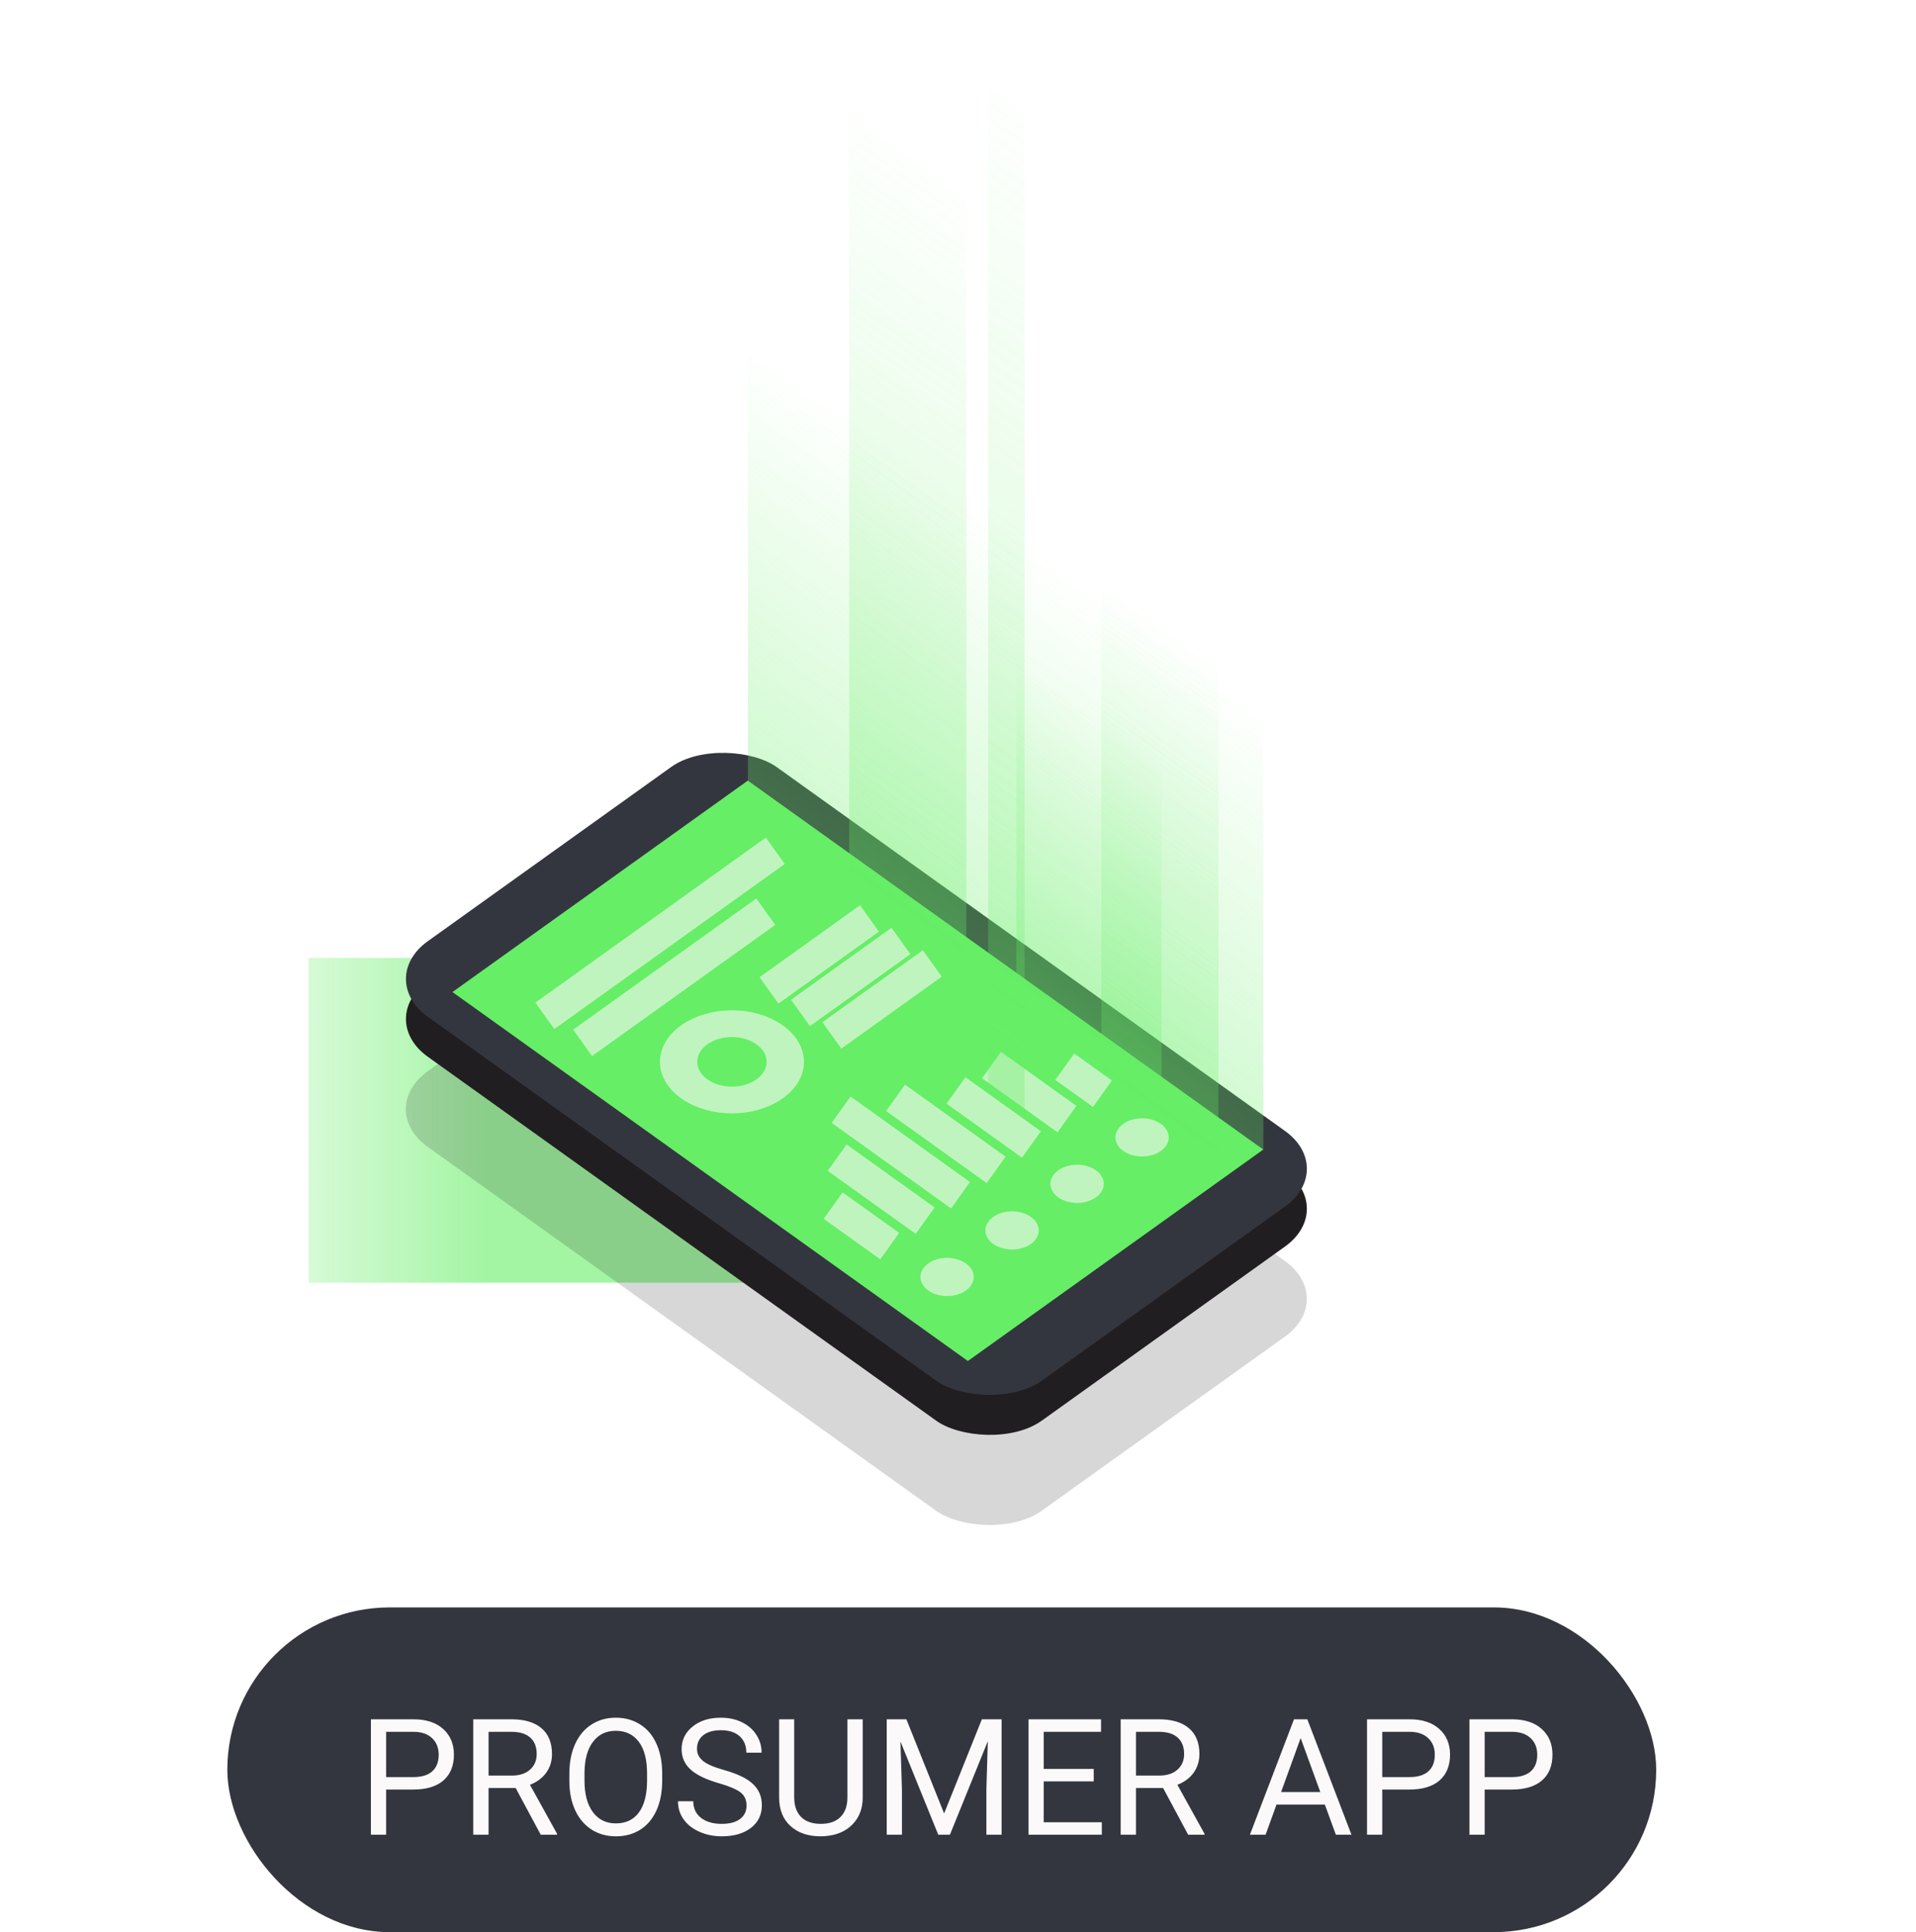 <svg width="118" height="119" viewBox="0 0 118 119" fill="none" xmlns="http://www.w3.org/2000/svg">
<path d="M49.5 69.001C45.5 69 23.5 68.999 19 69.001" stroke="url(#paint0_linear)" stroke-width="20"/>
<rect x="14" y="99" width="88" height="20" rx="10" fill="#34363F"/>
<path d="M23.78 110.217V113H22.843V105.891H25.465C26.243 105.891 26.852 106.089 27.291 106.486C27.734 106.883 27.955 107.409 27.955 108.063C27.955 108.754 27.739 109.286 27.306 109.66C26.876 110.031 26.259 110.217 25.455 110.217H23.78ZM23.78 109.45H25.465C25.966 109.45 26.35 109.333 26.617 109.099C26.884 108.861 27.018 108.519 27.018 108.073C27.018 107.65 26.884 107.312 26.617 107.058C26.35 106.804 25.984 106.672 25.519 106.662H23.78V109.45ZM31.759 110.124H30.089V113H29.146V105.891H31.5C32.301 105.891 32.916 106.073 33.346 106.438C33.779 106.802 33.995 107.333 33.995 108.029C33.995 108.472 33.875 108.858 33.634 109.187C33.396 109.515 33.064 109.761 32.638 109.924L34.308 112.941V113H33.302L31.759 110.124ZM30.089 109.357H31.529C31.995 109.357 32.364 109.237 32.638 108.996C32.914 108.755 33.053 108.433 33.053 108.029C33.053 107.59 32.921 107.253 32.657 107.019C32.397 106.784 32.019 106.665 31.524 106.662H30.089V109.357ZM40.782 109.675C40.782 110.371 40.665 110.98 40.431 111.501C40.196 112.019 39.864 112.414 39.435 112.688C39.005 112.961 38.504 113.098 37.931 113.098C37.371 113.098 36.874 112.961 36.441 112.688C36.008 112.411 35.672 112.019 35.431 111.511C35.193 111 35.071 110.409 35.065 109.738V109.226C35.065 108.542 35.183 107.938 35.421 107.414C35.658 106.89 35.994 106.49 36.427 106.213C36.863 105.933 37.361 105.793 37.921 105.793C38.491 105.793 38.992 105.931 39.425 106.208C39.861 106.481 40.196 106.88 40.431 107.404C40.665 107.925 40.782 108.532 40.782 109.226V109.675ZM39.85 109.216C39.85 108.373 39.68 107.727 39.342 107.277C39.003 106.825 38.53 106.599 37.921 106.599C37.328 106.599 36.861 106.825 36.52 107.277C36.181 107.727 36.007 108.352 35.997 109.152V109.675C35.997 110.492 36.168 111.135 36.51 111.604C36.855 112.069 37.328 112.302 37.931 112.302C38.536 112.302 39.005 112.082 39.337 111.643C39.669 111.2 39.84 110.567 39.85 109.743V109.216ZM44.283 109.831C43.479 109.6 42.893 109.317 42.525 108.981C42.161 108.643 41.978 108.226 41.978 107.731C41.978 107.172 42.202 106.709 42.648 106.345C43.097 105.977 43.679 105.793 44.395 105.793C44.884 105.793 45.318 105.887 45.699 106.076C46.083 106.265 46.38 106.525 46.588 106.857C46.8 107.189 46.905 107.552 46.905 107.946H45.963C45.963 107.517 45.826 107.18 45.553 106.936C45.279 106.688 44.894 106.564 44.395 106.564C43.933 106.564 43.572 106.667 43.312 106.872C43.054 107.074 42.926 107.355 42.926 107.717C42.926 108.007 43.048 108.252 43.292 108.454C43.539 108.653 43.958 108.835 44.547 109.001C45.139 109.167 45.602 109.351 45.934 109.553C46.269 109.751 46.516 109.984 46.676 110.251C46.839 110.518 46.92 110.832 46.92 111.193C46.92 111.77 46.695 112.232 46.246 112.58C45.797 112.925 45.196 113.098 44.444 113.098C43.956 113.098 43.5 113.005 43.077 112.819C42.654 112.631 42.327 112.373 42.096 112.048C41.868 111.722 41.754 111.353 41.754 110.939H42.696C42.696 111.369 42.854 111.709 43.17 111.96C43.489 112.207 43.914 112.331 44.444 112.331C44.939 112.331 45.318 112.23 45.582 112.028C45.846 111.826 45.977 111.551 45.977 111.203C45.977 110.855 45.855 110.586 45.611 110.397C45.367 110.205 44.925 110.017 44.283 109.831ZM53.131 105.891V110.725C53.128 111.395 52.916 111.944 52.496 112.37C52.079 112.797 51.513 113.036 50.797 113.088L50.548 113.098C49.77 113.098 49.15 112.888 48.688 112.468C48.225 112.048 47.991 111.47 47.984 110.734V105.891H48.912V110.705C48.912 111.219 49.054 111.62 49.337 111.906C49.62 112.189 50.024 112.331 50.548 112.331C51.078 112.331 51.484 112.189 51.764 111.906C52.047 111.623 52.188 111.224 52.188 110.71V105.891H53.131ZM55.821 105.891L58.145 111.691L60.47 105.891H61.685V113H60.748V110.231L60.836 107.243L58.502 113H57.784L55.455 107.258L55.548 110.231V113H54.61V105.891H55.821ZM67.359 109.714H64.278V112.233H67.857V113H63.341V105.891H67.809V106.662H64.278V108.947H67.359V109.714ZM71.632 110.124H69.962V113H69.019V105.891H71.373C72.174 105.891 72.789 106.073 73.219 106.438C73.652 106.802 73.868 107.333 73.868 108.029C73.868 108.472 73.748 108.858 73.507 109.187C73.269 109.515 72.937 109.761 72.511 109.924L74.181 112.941V113H73.175L71.632 110.124ZM69.962 109.357H71.402C71.868 109.357 72.237 109.237 72.511 108.996C72.787 108.755 72.926 108.433 72.926 108.029C72.926 107.59 72.794 107.253 72.53 107.019C72.27 106.784 71.892 106.665 71.397 106.662H69.962V109.357ZM81.593 111.145H78.614L77.945 113H76.978L79.693 105.891H80.514L83.233 113H82.272L81.593 111.145ZM78.897 110.373H81.314L80.103 107.048L78.897 110.373ZM85.128 110.217V113H84.19V105.891H86.812C87.591 105.891 88.199 106.089 88.639 106.486C89.081 106.883 89.303 107.409 89.303 108.063C89.303 108.754 89.086 109.286 88.653 109.66C88.224 110.031 87.607 110.217 86.803 110.217H85.128ZM85.128 109.45H86.812C87.314 109.45 87.698 109.333 87.965 109.099C88.232 108.861 88.365 108.519 88.365 108.073C88.365 107.65 88.232 107.312 87.965 107.058C87.698 106.804 87.332 106.672 86.866 106.662H85.128V109.45ZM91.436 110.217V113H90.499V105.891H93.121C93.899 105.891 94.508 106.089 94.947 106.486C95.39 106.883 95.611 107.409 95.611 108.063C95.611 108.754 95.395 109.286 94.962 109.66C94.532 110.031 93.915 110.217 93.111 110.217H91.436ZM91.436 109.45H93.121C93.622 109.45 94.007 109.333 94.273 109.099C94.54 108.861 94.674 108.519 94.674 108.073C94.674 107.65 94.54 107.312 94.273 107.058C94.007 106.804 93.64 106.672 93.175 106.662H91.436V109.45Z" fill="#FBF9F9"/>
<g opacity="0.16" filter="url(#filter0_f)">
<rect width="26.425" height="46.508" rx="4" transform="matrix(0.813 -0.582 0.813 0.582 23.091 68.307)" fill="black"/>
</g>
<rect width="26.425" height="46.508" rx="4" transform="matrix(0.813 -0.582 0.813 0.582 23.096 62.758)" fill="#211E21"/>
<rect width="26.425" height="46.508" rx="4" transform="matrix(0.813 -0.582 0.813 0.582 23.096 60.295)" fill="#34363F"/>
<rect width="22.38" height="39.045" transform="matrix(0.813 -0.582 0.813 0.582 27.865 61.1)" fill="#66EE66"/>
<g opacity="0.6">
<path d="M47.361 60.998L53.547 56.567" stroke="#FBF9F9" stroke-width="2"/>
<path d="M49.299 62.385L55.485 57.954" stroke="#FBF9F9" stroke-width="2"/>
<path d="M51.231 63.77L57.417 59.339" stroke="#FBF9F9" stroke-width="2"/>
<path d="M55.153 67.615L61.347 72.052" stroke="#FBF9F9" stroke-width="2"/>
<path d="M51.801 68.346L59.156 73.614" stroke="#FBF9F9" stroke-width="2"/>
<path d="M58.877 67.16L63.522 70.487" stroke="#FBF9F9" stroke-width="2"/>
<path d="M61.065 65.598L65.71 68.925" stroke="#FBF9F9" stroke-width="2"/>
<path d="M65.574 65.699L67.897 67.363" stroke="#FBF9F9" stroke-width="2"/>
<path d="M51.558 71.299L56.977 75.18" stroke="#FBF9F9" stroke-width="2"/>
<path d="M51.31 74.252L54.795 76.747" stroke="#FBF9F9" stroke-width="2"/>
<circle r="2.857" transform="matrix(0.813 -0.582 0.813 0.582 45.078 65.398)" stroke="#FBF9F9" stroke-width="2"/>
<circle r="1.428" transform="matrix(0.813 -0.582 0.813 0.582 58.328 78.647)" fill="#FBF9F9"/>
<circle r="1.428" transform="matrix(0.813 -0.582 0.813 0.582 62.331 75.781)" fill="#FBF9F9"/>
<circle r="1.428" transform="matrix(0.813 -0.582 0.813 0.582 66.335 72.912)" fill="#FBF9F9"/>
<circle r="1.428" transform="matrix(0.813 -0.582 0.813 0.582 70.336 70.051)" fill="#FBF9F9"/>
<path d="M33.556 62.565L47.747 52.4" stroke="#FBF9F9" stroke-width="2"/>
<path d="M35.881 64.228L47.161 56.149" stroke="#FBF9F9" stroke-width="2"/>
</g>
<path opacity="0.3" d="M46.064 16.33L46.064 48.073L77.808 70.809L77.807 39.066L46.064 16.33Z" fill="url(#paint1_linear)"/>
<path opacity="0.3" d="M62.594 36.691L62.595 60.376L71.533 66.777L71.532 43.093L62.594 36.691Z" fill="url(#paint2_linear)"/>
<path opacity="0.3" d="M52.301 3.681L52.302 53.561L59.512 58.725L59.512 8.845L52.301 3.681Z" fill="url(#paint3_linear)"/>
<path opacity="0.3" d="M60.856 2.449L60.857 67.207L63.1 68.814L63.1 4.056L60.856 2.449Z" fill="url(#paint4_linear)"/>
<path opacity="0.3" d="M67.829 34.453L67.83 65.868L75.04 71.032L75.04 39.616L67.829 34.453Z" fill="url(#paint5_linear)"/>
<defs>
<filter id="filter0_f" x="9.996" y="39.283" width="85.484" height="69.74" filterUnits="userSpaceOnUse" color-interpolation-filters="sRGB">
<feFlood flood-opacity="0" result="BackgroundImageFix"/>
<feBlend mode="normal" in="SourceGraphic" in2="BackgroundImageFix" result="shape"/>
<feGaussianBlur stdDeviation="7.5" result="effect1_foregroundBlur"/>
</filter>
<linearGradient id="paint0_linear" x1="30" y1="69" x2="16.5" y2="69" gradientUnits="userSpaceOnUse">
<stop stop-color="#66EE66" stop-opacity="0.6"/>
<stop offset="1" stop-color="#66EE66" stop-opacity="0.19"/>
</linearGradient>
<linearGradient id="paint1_linear" x1="59.311" y1="56.914" x2="71.84" y2="39.422" gradientUnits="userSpaceOnUse">
<stop stop-color="#66EE66"/>
<stop offset="1" stop-color="#66EE66" stop-opacity="0"/>
</linearGradient>
<linearGradient id="paint2_linear" x1="57.732" y1="56.41" x2="67.08" y2="43.359" gradientUnits="userSpaceOnUse">
<stop stop-color="#66EE66"/>
<stop offset="1" stop-color="#66EE66" stop-opacity="0"/>
</linearGradient>
<linearGradient id="paint3_linear" x1="48.379" y1="50.362" x2="70.915" y2="18.898" gradientUnits="userSpaceOnUse">
<stop stop-color="#66EE66"/>
<stop offset="1" stop-color="#66EE66" stop-opacity="0"/>
</linearGradient>
<linearGradient id="paint4_linear" x1="59.636" y1="66.212" x2="89.821" y2="24.068" gradientUnits="userSpaceOnUse">
<stop stop-color="#66EE66"/>
<stop offset="1" stop-color="#66EE66" stop-opacity="0"/>
</linearGradient>
<linearGradient id="paint5_linear" x1="63.907" y1="62.669" x2="78.284" y2="42.596" gradientUnits="userSpaceOnUse">
<stop stop-color="#66EE66"/>
<stop offset="1" stop-color="#66EE66" stop-opacity="0"/>
</linearGradient>
</defs>
</svg>
